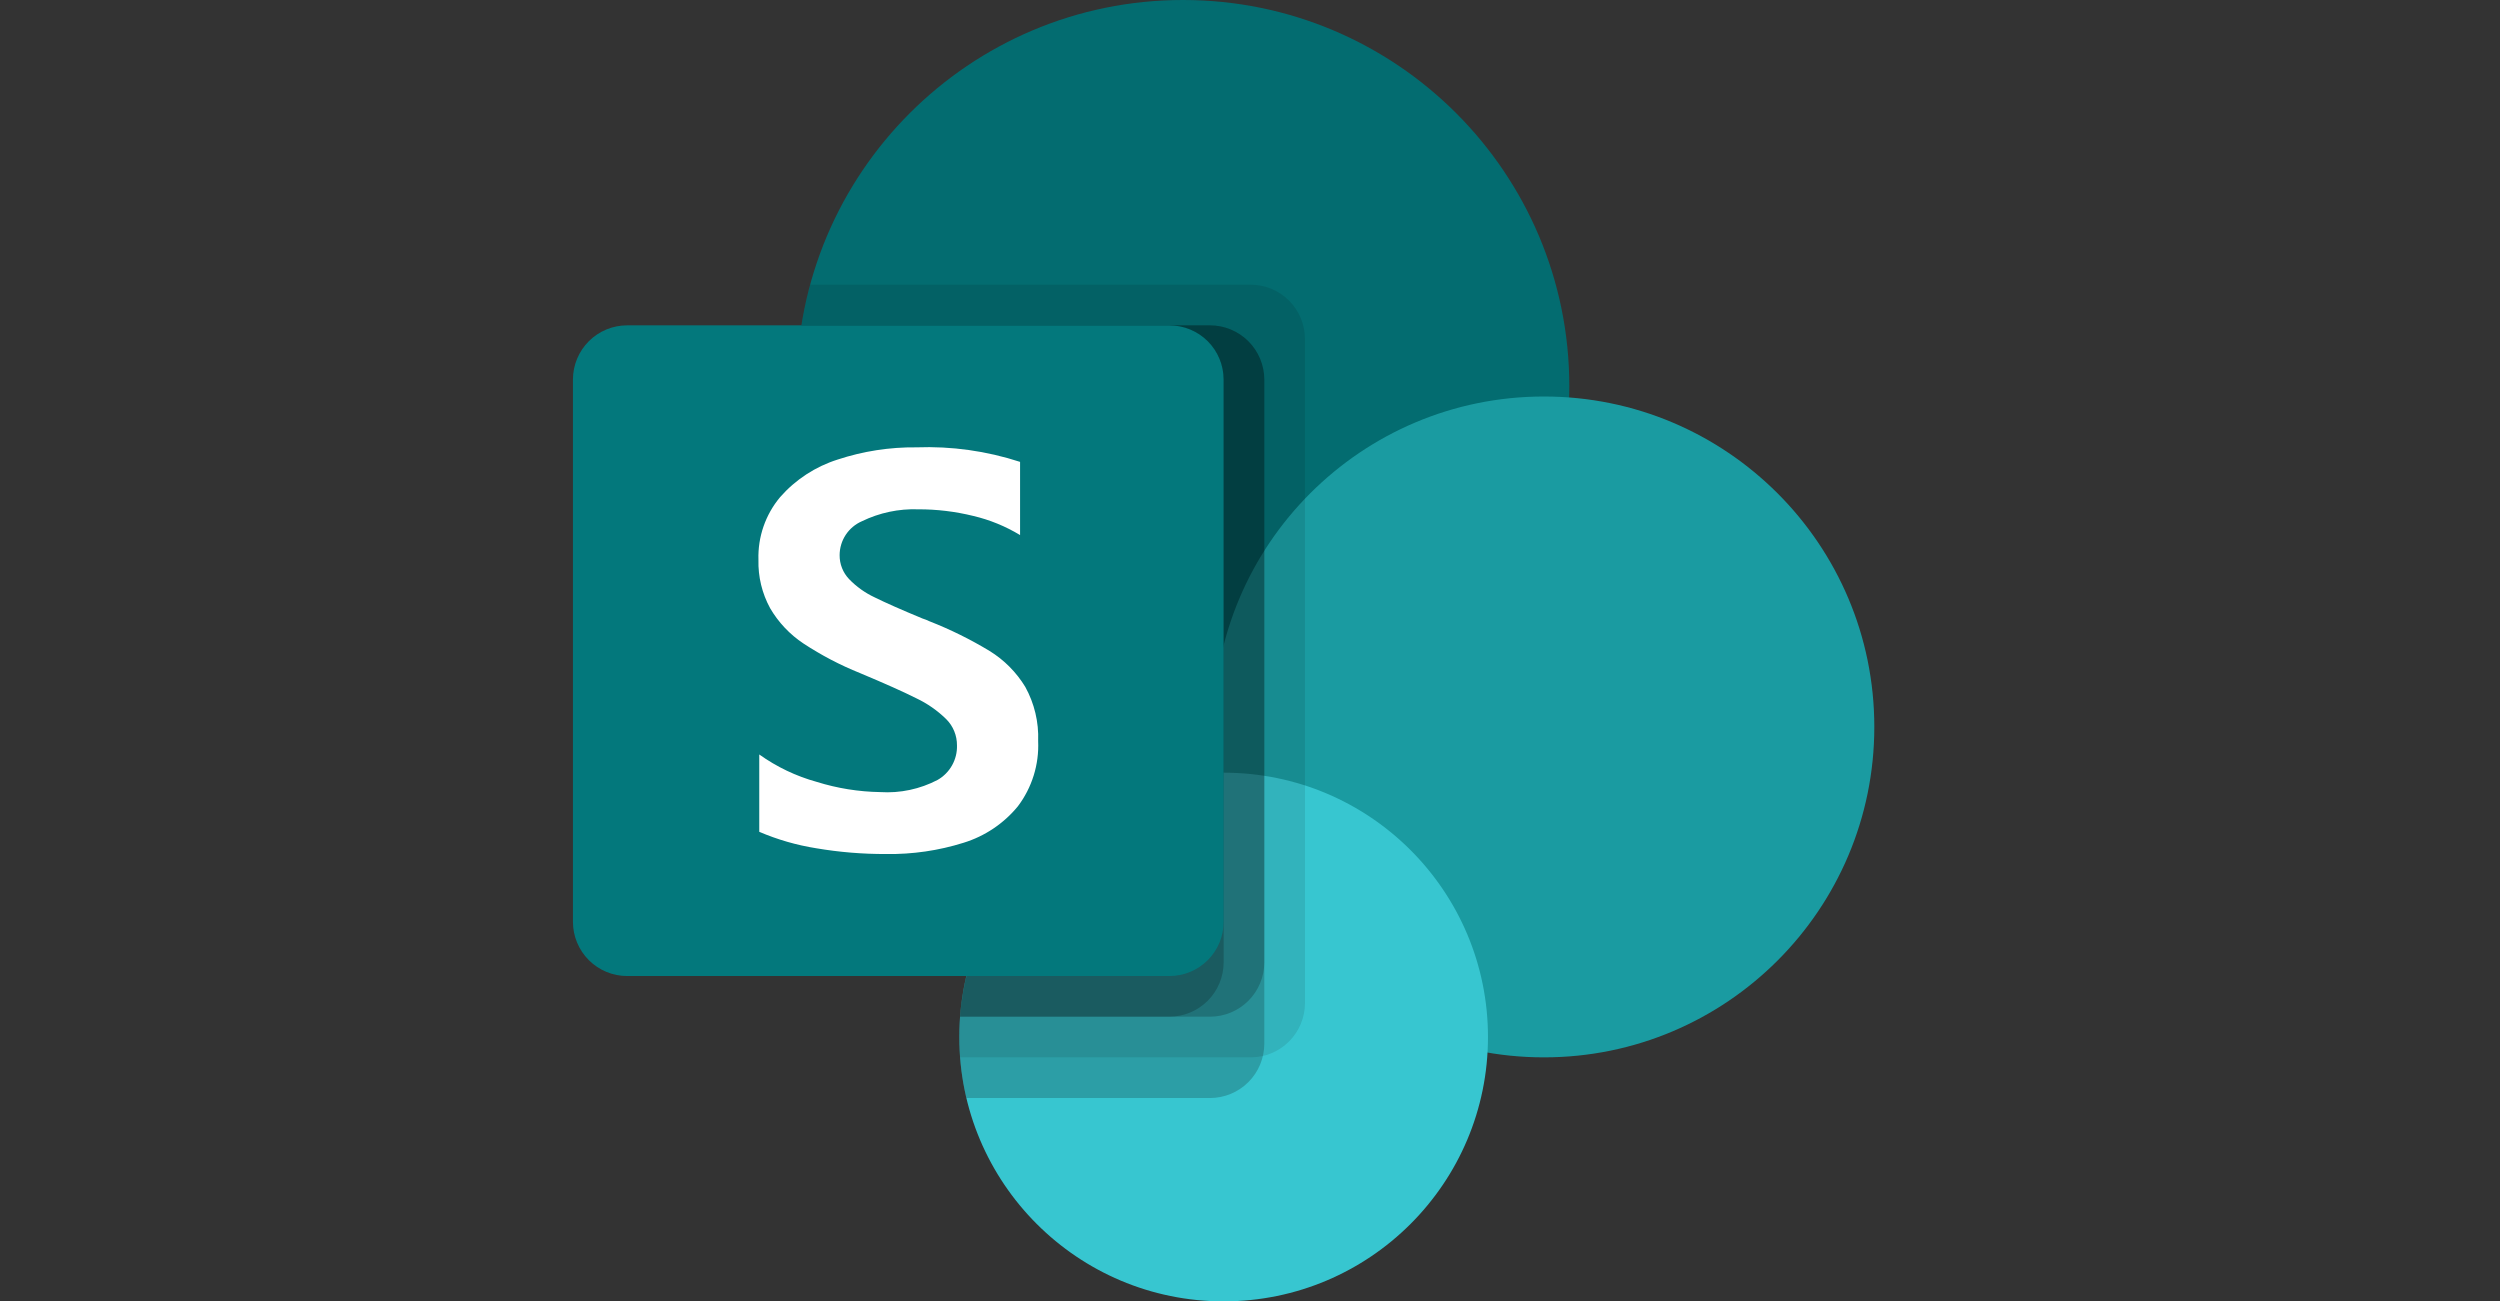 <?xml version="1.0" encoding="UTF-8"?>
<svg xmlns="http://www.w3.org/2000/svg" width="146" height="76" viewBox="0 0 146 76" fill="none">
  <rect x="0" y="0" width="146" height="76" fill="#333333" stroke="none"/>
  <g clip-path="url(#clip0_2867_11416)">
    <path d="M69.085 45.125C81.546 45.125 91.648 35.023 91.648 22.562C91.648 10.102 81.546 0 69.085 0C56.624 0 46.523 10.102 46.523 22.562C46.523 35.023 56.624 45.125 69.085 45.125Z" fill="#036C70"></path>
    <path d="M90.164 61.75C100.821 61.75 109.46 53.111 109.46 42.453C109.46 31.796 100.821 23.156 90.164 23.156C79.506 23.156 70.867 31.796 70.867 42.453C70.867 53.111 79.506 61.75 90.164 61.75Z" fill="#1A9BA1"></path>
    <path d="M71.46 76C79.986 76 86.898 69.088 86.898 60.562C86.898 52.037 79.986 45.125 71.46 45.125C62.935 45.125 56.023 52.037 56.023 60.562C56.023 69.088 62.935 76 71.46 76Z" fill="#37C6D0"></path>
    <path opacity="0.1" d="M73.045 16.625H47.314C46.404 19.972 46.277 23.484 46.944 26.888C47.611 30.292 49.053 33.497 51.159 36.254C53.265 39.01 55.977 41.244 59.086 42.783C62.195 44.321 65.617 45.123 69.085 45.125C69.743 45.125 70.394 45.094 71.04 45.039L71.052 45.13C67.03 45.236 63.208 46.909 60.401 49.791C57.594 52.674 56.023 56.539 56.023 60.562C56.023 60.962 56.038 61.357 56.068 61.75H73.045C73.883 61.748 74.687 61.413 75.28 60.82C75.874 60.227 76.208 59.423 76.21 58.584V19.791C76.208 18.952 75.874 18.148 75.28 17.555C74.687 16.962 73.883 16.628 73.045 16.625Z" fill="black"></path>
    <path opacity="0.2" d="M70.67 19H46.801C46.288 22.223 46.479 25.52 47.363 28.662C48.247 31.804 49.801 34.717 51.919 37.201C54.038 39.684 56.669 41.679 59.633 43.047C62.597 44.415 65.822 45.124 69.086 45.125C69.743 45.125 70.394 45.094 71.04 45.039L71.052 45.13C68.758 45.192 66.506 45.765 64.46 46.807C62.415 47.849 60.627 49.333 59.228 51.152C57.828 52.971 56.851 55.08 56.368 57.324C55.885 59.568 55.909 61.891 56.436 64.125H70.67C71.509 64.123 72.312 63.788 72.906 63.195C73.499 62.602 73.833 61.798 73.836 60.959V22.166C73.833 21.327 73.499 20.523 72.906 19.93C72.312 19.337 71.509 19.003 70.67 19Z" fill="black"></path>
    <path opacity="0.2" d="M70.67 19H46.801C46.288 22.223 46.479 25.52 47.363 28.662C48.247 31.804 49.801 34.717 51.919 37.201C54.038 39.684 56.669 41.679 59.633 43.047C62.597 44.415 65.822 45.124 69.086 45.125C69.743 45.125 70.394 45.094 71.04 45.039L71.052 45.13C67.235 45.23 63.59 46.742 60.822 49.373C58.054 52.004 56.359 55.568 56.066 59.375H70.67C71.509 59.373 72.312 59.038 72.906 58.445C73.499 57.852 73.833 57.048 73.836 56.209V22.166C73.833 21.327 73.499 20.523 72.906 19.93C72.312 19.337 71.509 19.003 70.67 19Z" fill="black"></path>
    <path opacity="0.2" d="M68.295 19H46.801C46.288 22.223 46.479 25.52 47.363 28.662C48.247 31.804 49.801 34.717 51.919 37.201C54.038 39.684 56.669 41.679 59.633 43.047C62.597 44.415 65.822 45.124 69.086 45.125C69.743 45.125 70.394 45.094 71.04 45.039L71.052 45.13C67.235 45.23 63.59 46.742 60.822 49.373C58.054 52.004 56.359 55.568 56.066 59.375H68.295C69.134 59.373 69.937 59.038 70.531 58.445C71.124 57.852 71.458 57.048 71.461 56.209V22.166C71.458 21.327 71.124 20.523 70.531 19.93C69.937 19.337 69.134 19.003 68.295 19Z" fill="black"></path>
    <path d="M36.626 19H68.295C69.134 19 69.939 19.334 70.533 19.927C71.127 20.521 71.46 21.326 71.46 22.166V53.834C71.46 54.674 71.127 55.479 70.533 56.073C69.939 56.666 69.134 57 68.295 57H36.626C35.787 57 34.981 56.666 34.388 56.073C33.794 55.479 33.46 54.674 33.46 53.834V22.166C33.46 21.326 33.794 20.521 34.388 19.927C34.981 19.334 35.787 19 36.626 19Z" fill="#03787C"></path>
    <path d="M46.927 37.584C46.127 37.054 45.459 36.347 44.975 35.518C44.503 34.652 44.268 33.678 44.293 32.692C44.252 31.358 44.702 30.055 45.559 29.032C46.458 28.007 47.622 27.248 48.922 26.837C50.404 26.349 51.957 26.108 53.518 26.125C55.57 26.049 57.619 26.337 59.572 26.973V31.248C58.723 30.734 57.799 30.356 56.833 30.129C55.785 29.871 54.709 29.742 53.629 29.744C52.492 29.703 51.361 29.942 50.337 30.44C49.951 30.607 49.622 30.884 49.39 31.235C49.159 31.586 49.035 31.998 49.034 32.419C49.029 32.94 49.227 33.443 49.587 33.82C50.014 34.263 50.519 34.623 51.076 34.884C51.7 35.194 52.631 35.606 53.869 36.119C54.007 36.162 54.141 36.215 54.27 36.278C55.492 36.756 56.67 37.338 57.793 38.017C58.643 38.541 59.357 39.26 59.876 40.114C60.409 41.08 60.67 42.174 60.628 43.277C60.689 44.647 60.27 45.995 59.443 47.089C58.618 48.094 57.516 48.834 56.273 49.217C54.812 49.676 53.287 49.898 51.755 49.875C50.385 49.88 49.017 49.768 47.666 49.538C46.522 49.356 45.405 49.034 44.341 48.578V44.061C45.359 44.788 46.497 45.331 47.704 45.664C48.902 46.038 50.148 46.238 51.404 46.258C52.567 46.332 53.727 46.086 54.76 45.545C55.112 45.343 55.403 45.049 55.601 44.695C55.8 44.341 55.899 43.94 55.888 43.534C55.89 43.248 55.836 42.965 55.727 42.7C55.619 42.436 55.459 42.196 55.256 41.995C54.746 41.495 54.156 41.084 53.511 40.779C52.768 40.405 51.671 39.914 50.219 39.306C49.067 38.843 47.964 38.266 46.927 37.584Z" fill="white"></path>
  </g>
  <defs>
    <clipPath id="clip0_2867_11416">
      <rect width="76.613" height="76" fill="white" transform="translate(33)"></rect>
    </clipPath>
  </defs>
</svg>
